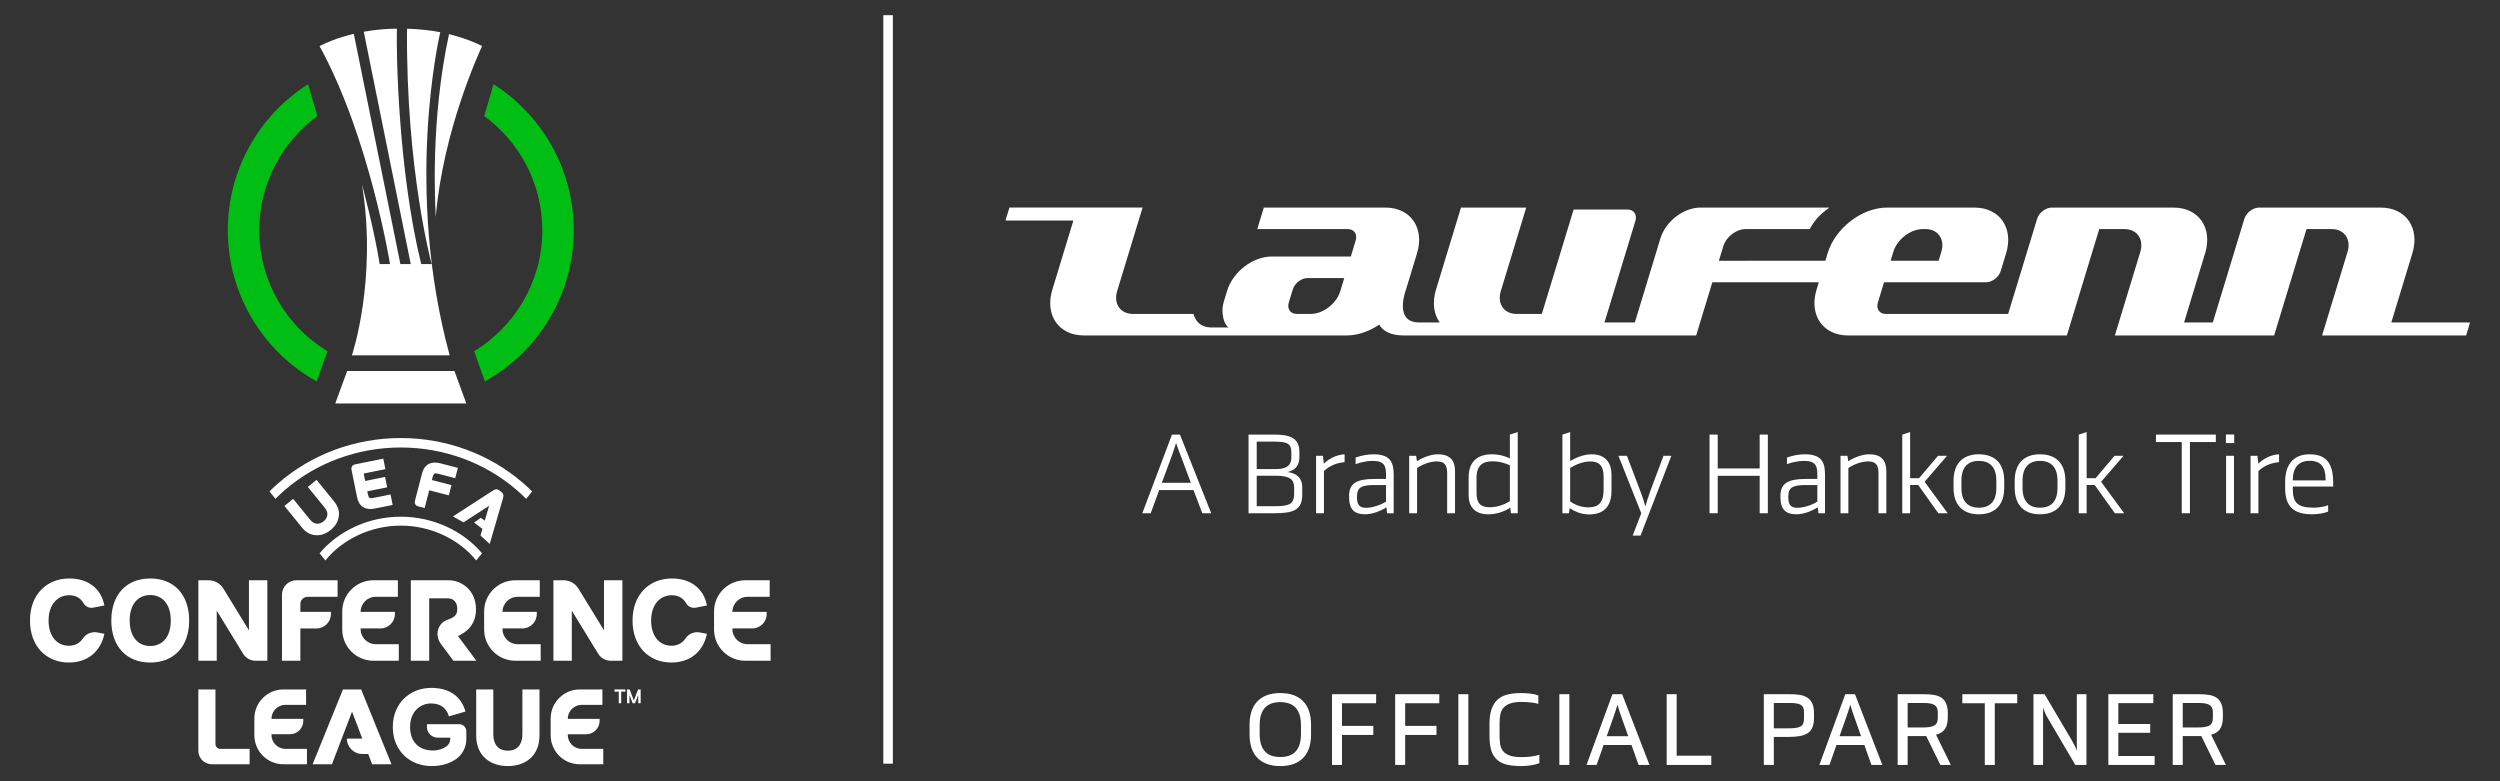 <svg xmlns="http://www.w3.org/2000/svg" viewBox="0 0 272.126 85.039"><rect x="0" y="0" width="272.126" height="85.039" fill="#333333" stroke="none"/><defs><style>      .cls-1 {        fill: #00be14;      }      .cls-2 {        fill: #fff;      }    </style></defs><g><g id="_&#xB808;&#xC774;&#xC5B4;_1" data-name="&#xB808;&#xC774;&#xC5B4;_1"><g><rect class="cls-2" x="96.151" y="1.653" width="1.037" height="81.473"></rect><g><path class="cls-2" d="M37.786,40.386l-1.292,3.529h14.264l-1.289-3.529h-11.683ZM41.329,28.746c-.639-3.993-1.927-8.665-1.927-8.665,1.693,10.351-1.096,18.594-1.096,18.594h10.639c-4.935-18.125-1.171-34.474-1.026-35.167-.82-.184-2.509-.366-3.616-.382-.116,15.45,2.684,25.62,2.684,25.62h-1.139c-2.477-10.069-2.724-22.741-2.647-25.625-2.009.015-3.603.339-3.603.339l5.114,25.287h-1.13s-4.809-23.773-5.069-25.062c-1.91.454-3.13,1.032-3.731,1.328,5.448,9.927,7.674,23.735,7.674,23.735h-1.127ZM47.432,23.616c.796-9.441,4.728-17.883,5.039-18.605-1.454-.746-3.046-1.152-3.594-1.295-2.044,9.454-1.507,18.408-1.445,19.9"></path><path class="cls-1" d="M28.221,25.063c0-5.101,2.494-9.629,6.327-12.435l-1.017-3.46c-5.25,3.341-8.733,9.211-8.733,15.896,0,7.075,3.903,13.238,9.673,16.455l1.174-3.283c-4.448-2.705-7.424-7.598-7.424-13.173M53.722,9.168l-1.017,3.46c3.831,2.805,6.327,7.333,6.327,12.435,0,5.575-2.977,10.468-7.424,13.173l1.174,3.283c5.77-3.217,9.673-9.38,9.673-16.455,0-6.684-3.483-12.554-8.733-15.896"></path><path class="cls-2" d="M30.694,64.729v7.192h2.001v-3.516h1.758c.865,0,1.566-.701,1.566-1.566v-.235h-3.325v-.856c0-.433.351-.783.783-.783h3.27v-1.802h-4.489c-.865,0-1.565.701-1.565,1.566M16.353,62.968c-2.575,0-4.237,1.737-4.237,4.574s1.662,4.575,4.237,4.575,4.237-1.738,4.237-4.575-1.663-4.574-4.237-4.574M16.353,70.318c-1.25,0-2.237-.9-2.237-2.775s.988-2.774,2.237-2.774,2.237.9,2.237,2.774-.988,2.775-2.237,2.775M27.099,68.612l-2.791-4.552c-.342-.557-.948-.896-1.602-.896h-1.113v8.758h2.001v-5.449l2.882,4.702c.285.464.791.747,1.336.747h1.288v-8.758h-2.002v5.449ZM65.747,68.612l-2.791-4.552c-.342-.557-.948-.896-1.603-.896h-1.113v8.758h2.002v-5.449l2.882,4.702c.285.464.79.747,1.336.747h1.288v-8.758h-2.002v5.449ZM7.538,64.793c.704,0,1.232.296,1.552.862.213.375.642.573,1.065.489l1.209-.238c-.363-1.875-1.8-2.938-3.813-2.938-2.462,0-4.287,1.738-4.287,4.575s1.801,4.574,4.238,4.574c2.012,0,3.45-1.174,3.862-3.125l-.748-.147c-.611-.12-1.243.129-1.588.646-.322.481-.826.8-1.527.8-1.263,0-2.213-.987-2.213-2.75s1-2.75,2.25-2.75M73.126,64.793c.704,0,1.232.296,1.552.862.212.375.641.573,1.065.489l1.208-.238c-.362-1.875-1.799-2.938-3.812-2.938-2.462,0-4.287,1.738-4.287,4.575s1.8,4.574,4.238,4.574c2.012,0,3.45-1.174,3.861-3.125l-.748-.147c-.61-.12-1.242.129-1.588.646-.321.481-.826.8-1.526.8-1.263,0-2.213-.987-2.213-2.75s1-2.75,2.25-2.75M49.874,69.222c.783-.351,1.937-1.125,1.937-2.905,0-1.244-.555-1.995-1.021-2.406-.538-.475-1.243-.748-1.937-.748h-4.136v8.758h2.001v-6.789h2.001s.143-.003.236.014c.257.048.819.252.819,1.129,0,.636-.247.906-1.102,1.204-.549.192-.942.672-1.031,1.287-.069.474.075.954.362,1.339l1.349,1.816h2.498l-1.985-2.673c-.007-.009-.004-.022.007-.027M39.255,68.481v-.076h2.162c.866,0,1.566-.701,1.566-1.566v-.235h-3.728c0-.906.734-1.639,1.639-1.639h2.415v-1.802h-2.657c-1.877,0-3.399,1.521-3.399,3.399v1.961c0,1.877,1.521,3.399,3.399,3.399h2.757v-1.802h-2.515c-.905,0-1.639-.734-1.639-1.639M54.699,68.481v-.076h2.163c.865,0,1.566-.701,1.566-1.566v-.235h-3.729c0-.906.734-1.639,1.639-1.639h2.415v-1.802h-2.657c-1.877,0-3.399,1.521-3.399,3.399v1.961c0,1.877,1.522,3.399,3.399,3.399h2.757v-1.802h-2.514c-.906,0-1.639-.734-1.639-1.639M81.364,70.12c-.905,0-1.639-.734-1.639-1.639v-.076h2.163c.865,0,1.566-.701,1.566-1.566v-.235h-3.729c0-.906.735-1.639,1.639-1.639h2.415v-1.802h-2.657c-1.877,0-3.399,1.521-3.399,3.399v1.961c0,1.877,1.522,3.399,3.399,3.399h2.757v-1.802h-2.515Z"></path><path class="cls-2" d="M35.224,56.748c-.236.192-.511.285-.754.257-.307-.035-.494-.161-.799-.538l-1.762-2.166-.95.772,1.919,2.361c.408.5.873.767,1.42.818.065.005.129.009.193.01.531.004,1.024-.183,1.502-.57.532-.434.825-.94.893-1.544.063-.547-.104-1.057-.511-1.558l-1.918-2.36-.95.771,1.761,2.167c.307.377.392.586.363.894-.022.243-.17.493-.407.686M43.626,57.214c3.333,0,6.404,1.545,8.209,3.792l.631-.778c-1.988-2.377-5.247-3.985-8.84-3.985s-6.851,1.608-8.839,3.985l.63.778c1.806-2.247,4.877-3.792,8.209-3.792M31.013,53.336c3.456-2.983,7.936-4.626,12.614-4.626s9.158,1.643,12.614,4.626c.36.31.703.633,1.032.965l.651-.804c-.323-.323-.66-.636-1.011-.94-3.642-3.145-8.36-4.876-13.286-4.876s-9.643,1.731-13.286,4.876c-.35.302-.687.616-1.01.94l.651.804c.329-.333.672-.655,1.031-.965M54.76,54.206c.057-.176.1-.436-.196-.663l-.187-.144c-.292-.225-.523-.129-.692-.019l-4.38,2.835,1.145.647,2.792-1.805-.481,1.623-.423-.318-.731.524.908.679-.211.728,1.002.918,1.454-5.003ZM41.721,49.924l-3.077.625c-.141.029-.252.099-.321.204-.07.105-.092.234-.063.375l.613,3.021c.1.491.32.846.655,1.052.221.137.487.204.793.204.156,0,.323-.018.498-.054l1.923-.39-.231-1.14-1.871.38c-.383.078-.508.035-.595-.395l-.066-.324,2.164-.439-.229-1.128-2.164.439-.164-.809,2.365-.481-.232-1.14ZM47.704,51.572l1.844.478.292-1.124-1.896-.491c-1.039-.269-1.751.12-2.004,1.096l-.774,2.988c-.036.139-.022.269.042.377.064.108.171.184.309.22l.704.182.499-1.933,2.134.553.288-1.112-2.134-.553.083-.319c.11-.424.236-.459.614-.361"></path><polygon class="cls-2" points="66.891 75.284 67.354 75.284 67.354 76.552 67.616 76.552 67.616 75.284 68.08 75.284 68.08 75.046 66.891 75.046 66.891 75.284"></polygon><polygon class="cls-2" points="69.454 75.046 68.995 76.25 68.536 75.046 68.253 75.046 68.253 76.552 68.519 76.552 68.519 75.649 68.864 76.552 69.125 76.552 69.471 75.649 69.471 76.552 69.736 76.552 69.736 75.046 69.454 75.046"></polygon><path class="cls-2" d="M29.548,79.991v-.07h2.011c.804,0,1.456-.652,1.456-1.456v-.219h-3.467c0-.843.683-1.524,1.524-1.524h2.246v-1.676h-2.471c-1.745,0-3.16,1.415-3.16,3.161v1.824c0,1.745,1.415,3.16,3.16,3.16h2.565v-1.675h-2.339c-.842,0-1.524-.683-1.524-1.524M63.324,81.516c-.842,0-1.524-.683-1.524-1.524v-.07h2.011c.805,0,1.457-.652,1.457-1.456v-.219h-3.467c0-.843.682-1.524,1.524-1.524h2.246v-1.676h-2.47c-1.746,0-3.161,1.415-3.161,3.161v1.824c0,1.745,1.415,3.16,3.161,3.16h2.564v-1.675h-2.339ZM23.452,80.992v-5.946h-1.862v6.68c0,.809.656,1.465,1.465,1.465h4.115v-1.676h-3.196c-.289,0-.522-.234-.522-.523M56.861,79.943c0,1.094-.559,1.769-1.582,1.769-1.025,0-1.583-.675-1.583-1.769v-4.897h-1.862v5.002c0,2.269,1.571,3.339,3.445,3.339s3.444-1.07,3.444-3.339v-5.002h-1.862v4.897ZM49.98,78.827h-3.509v.299c0,.646.524,1.17,1.17,1.17h1.369v.151c0,.322-.157.623-.423.805-.387.265-.884.441-1.458.441-1.422,0-2.491-.834-2.491-2.562s1.163-2.562,2.28-2.562c1.022,0,1.68.493,1.95,1.41l1.798-.528c-.423-1.539-1.622-2.574-3.725-2.574-2.257,0-4.184,1.623-4.184,4.254s1.904,4.254,4.207,4.254c1.103,0,1.946-.269,2.643-.735.732-.49,1.152-1.329,1.152-2.21v-.833c0-.431-.349-.781-.78-.781M37.331,75.046l-3.304,8.145h2.106l2.187-5.725,1.119,2.93h-1.678c0,.925.75,1.676,1.676,1.676h.643l.428,1.119h2.106l-3.304-8.145h-1.978Z"></path></g><path class="cls-2" d="M145.891,31.689c-.418,1.371-1.866,2.483-3.234,2.483h-1.511c-.684,0-1.067-.556-.861-1.243l.437-1.423c.206-.688.932-1.242,1.615-1.242h3.987l-.433,1.426ZM206.086,27.419c.418-1.371,1.864-2.483,3.229-2.483h.277c1.367,0,2.136,1.112,1.72,2.483l-.294.965h-5.225l.293-.965ZM260.294,35.099l2.295-7.538c.834-2.742-.703-4.966-3.439-4.966h-13.242c-.682,0-1.404.555-1.614,1.241l-3.429,11.263h-3.128l2.293-7.538c.837-2.742-.702-4.966-3.436-4.966h-13.244c-.682,0-1.407.555-1.614,1.241l-3.15,10.335-13.32.001c-.682,0-1.067-.556-.86-1.243l.675-2.204h11.088c.684,0,1.407-.556,1.615-1.24l.585-1.924c.836-2.742-.702-4.966-3.436-4.966h-9.53c-2.735,0-5.627,2.224-6.465,4.966l-.248.82-11.589.003.481-1.584h.001c.314-1.03,1.4-1.864,2.424-1.864h6.993c.546-1.068,1.26-1.714,2.118-2.337l.002-.005h-14.017v-.002c-1.847,0-3.799,1.502-4.363,3.353l-2.786,9.153h-3.305l3.364-11.051c.212-.688-.175-1.242-.859-1.242h-5.863l-3.462,11.366h-2.75c-1.367,0-2.137-1.111-1.715-2.483l2.766-9.095h-7.101l-2.725,8.951c-.424,1.395-.234,2.651.41,3.553h-2.269c-2.26,0-1.781-2.359-1.492-3.318.027-.078.058-.155.082-.235l1.213-3.984c.835-2.742-.703-4.966-3.437-4.966h-13.243l-.713,2.342h9.853c.683,0,1.068.557.86,1.241l-.531,1.745h-8.618c-2.047,0-4.219,1.667-4.845,3.726l-.347,1.138c-.081.274-.132.537-.153.791-.056,1.65.657,2.07.657,2.07h-1.754c-.632,0-1.649-.1-2.075-1.476h-6.583c-1.366,0-2.133-1.111-1.718-2.483l2.77-9.095h-14.497l-.429,1.415h7.393l-2.295,7.537c-.836,2.745.701,4.969,3.436,4.969h28.593c1.218,0,2.467-.444,3.555-1.177.39.647,1.161,1.177,2.648,1.177h31.852l1.762-5.79h11.59l-.251.821c-.836,2.745.703,4.969,3.436,4.969h23.814l3.526-11.578h2.75c1.367,0,2.135,1.112,1.719,2.483l-2.769,9.095h17.334l3.525-11.578h2.75c1.366,0,2.137,1.112,1.718,2.483l-2.771,9.095h15.676l.429-1.416h-8.569Z"></path><g><path class="cls-2" d="M142.708,79.948c0,1.115-.287,1.967-.862,2.556-.575.589-1.403.883-2.484.883s-1.909-.294-2.484-.883-.862-1.441-.862-2.556v-1.068c0-1.109.287-1.959.862-2.551.575-.592,1.403-.888,2.484-.888s1.909.296,2.484.888c.575.592.862,1.442.862,2.551v1.068ZM141.61,78.941c0-.458-.053-.847-.159-1.165-.106-.318-.257-.577-.452-.775-.195-.198-.431-.344-.708-.436-.277-.093-.587-.139-.929-.139-.343,0-.652.046-.929.139-.277.092-.513.238-.708.436-.195.199-.346.457-.452.775-.106.318-.159.707-.159,1.165v.945c0,.459.053.847.159,1.165s.257.578.452.78c.195.202.431.347.708.436.277.089.587.133.929.133.342,0,.652-.044.929-.133.277-.089.513-.234.708-.436.195-.202.345-.462.452-.78.106-.318.159-.707.159-1.165v-.945Z"></path><path class="cls-2" d="M149.792,75.564v.985h-3.716v2.464h3.408v.986h-3.408v3.264h-1.088v-7.699h4.804Z"></path><path class="cls-2" d="M156.669,75.564v.985h-3.716v2.464h3.408v.986h-3.408v3.264h-1.088v-7.699h4.804Z"></path><path class="cls-2" d="M159.831,83.263h-1.088v-7.699h1.088v7.699Z"></path><path class="cls-2" d="M167.448,76.621c-.205-.068-.479-.121-.821-.159-.343-.038-.678-.056-1.006-.056-.541,0-.968.061-1.283.185-.315.123-.554.289-.719.498-.164.209-.27.454-.318.734-.048.281-.072.575-.072.883v1.345c0,.322.019.626.056.914s.135.539.293.754c.158.215.395.385.714.508.318.123.758.185,1.319.185.274,0,.58-.016.919-.046.339-.031.683-.101,1.032-.21v.914c-.151.062-.315.113-.493.154s-.356.073-.534.097-.352.041-.523.051c-.171.01-.325.015-.462.015-.63,0-1.162-.058-1.597-.174s-.787-.304-1.057-.565c-.27-.26-.465-.599-.585-1.016s-.18-.931-.18-1.54v-1.252c0-.643.072-1.182.215-1.617.144-.434.357-.783.641-1.047.284-.263.638-.452,1.063-.565.424-.113.92-.169,1.488-.169.349,0,.691.019,1.027.056.335.038.63.104.883.2v.924Z"></path><path class="cls-2" d="M170.825,83.263h-1.088v-7.699h1.088v7.699Z"></path><path class="cls-2" d="M179.551,83.263h-1.191l-.77-2.166h-3.039l-.76,2.166h-1.099l2.823-7.699h1.057l2.977,7.699ZM174.89,80.132h2.341l-.708-2.002c-.089-.239-.169-.47-.241-.693-.072-.223-.145-.467-.221-.734-.075.267-.151.513-.226.739-.075.226-.154.455-.236.688l-.708,2.002Z"></path><path class="cls-2" d="M182.507,75.564v6.693h3.767v1.006h-4.856v-7.699h1.088Z"></path><path class="cls-2" d="M191.993,75.564h2.813c.411,0,.778.026,1.104.077.325.051.602.152.831.303s.406.363.529.636.185.63.185,1.067v.483c0,.418-.055.76-.164,1.027-.11.267-.279.479-.508.636-.229.158-.52.267-.872.329-.353.061-.772.092-1.258.092h-1.571v3.049h-1.088v-7.699ZM193.081,76.519v2.762h1.519c.363,0,.659-.017.888-.051.229-.034.409-.092.539-.174s.219-.193.267-.334c.048-.14.072-.32.072-.539v-.647c0-.185-.022-.342-.067-.472-.045-.13-.123-.234-.236-.313-.113-.079-.267-.137-.462-.174s-.443-.057-.744-.057h-1.776Z"></path><path class="cls-2" d="M204.897,83.263h-1.191l-.77-2.166h-3.039l-.76,2.166h-1.099l2.823-7.699h1.057l2.977,7.699ZM200.236,80.132h2.341l-.708-2.002c-.089-.239-.169-.47-.241-.693-.072-.222-.145-.467-.221-.734-.075.267-.151.513-.226.739-.075.226-.154.455-.236.688l-.708,2.002Z"></path><path class="cls-2" d="M206.56,75.564h2.844c.411,0,.776.026,1.098.077.322.051.595.152.821.303.226.151.399.363.518.636s.18.63.18,1.067v.39c0,.575-.104,1.013-.313,1.314-.209.301-.532.51-.97.626l1.611,3.285h-1.139l-1.54-3.141h-2.022v3.141h-1.088v-7.699ZM207.648,76.519v2.669h1.519c.349,0,.636-.017.862-.051.226-.034.406-.092.539-.174s.227-.193.282-.334c.054-.14.082-.32.082-.539v-.554c0-.363-.111-.623-.334-.78-.223-.157-.614-.236-1.176-.236h-1.776Z"></path><path class="cls-2" d="M213.602,76.55v-.986h5.974v.986h-2.443v6.714h-1.088v-6.714h-2.443Z"></path><path class="cls-2" d="M227.111,83.263h-1.211l-3.008-5.112c-.096-.157-.186-.332-.272-.523s-.163-.387-.231-.585v6.221h-1.047v-7.699h1.211l3.018,5.112c.103.178.197.356.282.534.085.178.155.352.21.523v-6.17h1.047v7.699Z"></path><path class="cls-2" d="M234.389,75.564v.975h-3.808v2.269h3.47v.955h-3.47v2.526h3.952v.975h-5.04v-7.699h4.897Z"></path><path class="cls-2" d="M236.504,75.564h2.844c.411,0,.776.026,1.098.077.322.051.595.152.821.303.226.151.399.363.518.636s.18.63.18,1.067v.39c0,.575-.104,1.013-.313,1.314-.209.301-.532.51-.97.626l1.611,3.285h-1.139l-1.54-3.141h-2.022v3.141h-1.088v-7.699ZM237.592,76.519v2.669h1.519c.349,0,.636-.017.862-.051.226-.034.406-.092.539-.174s.227-.193.282-.334c.054-.14.082-.32.082-.539v-.554c0-.363-.111-.623-.334-.78-.223-.157-.614-.236-1.176-.236h-1.776Z"></path></g><g><path class="cls-2" d="M129.626,52.556l-1.106-2.957c-.184-.479-.32-.822-.504-1.38-.148.502-.308.97-.479,1.438l-1.073,2.899h3.162ZM131.842,55.867h-.97l-.959-2.523h-3.734l-.925,2.523h-.913l3.23-8.562h.868l3.403,8.562Z"></path><path class="cls-2" d="M136.794,51.781v3.322h1.941c1.643,0,2.135-.251,2.135-1.382v-.629c0-.877-.433-1.311-1.998-1.311h-2.079ZM136.794,48.069v2.992h2.021c1.028,0,1.747-.251,1.747-1.256v-.582c0-.935-.434-1.154-1.918-1.154h-1.85ZM135.904,47.305h2.762c1.69,0,2.774.309,2.774,1.908v.523c0,.719-.251,1.405-1.291,1.643,1.119.15,1.6.777,1.6,1.612v.843c0,1.644-.869,2.032-3.038,2.032h-2.807v-8.562Z"></path><path class="cls-2" d="M146.36,50.307c-.822.069-1.655.378-2.249.97v4.59h-.855v-6.256h.752l.092.867c.388-.399,1.198-.97,2.26-1.028v.856Z"></path><path class="cls-2" d="M150.868,52.797h-1.266c-1.474,0-1.895.296-1.895,1.268v.09c0,.811.307,1.12.981,1.12.685,0,1.621-.308,2.18-.674v-1.804ZM150.984,55.867l-.069-.639c-.48.298-1.418.753-2.318.753-1.188,0-1.746-.558-1.746-1.827v-.193c0-1.358.856-1.826,2.738-1.826h1.279v-.457c0-.949-.159-1.508-1.448-1.508-.56,0-1.257.127-1.862.354v-.719c.663-.24,1.336-.354,1.965-.354,1.964,0,2.18,1.062,2.18,2.272v4.144h-.719Z"></path><path class="cls-2" d="M157.525,55.867v-4.35c0-.901-.285-1.29-1.12-1.29-.661,0-1.462.251-2.156.719v4.921h-.856v-6.256h.753l.09.593c.605-.388,1.496-.753,2.262-.753,1.359,0,1.884.674,1.884,1.85v4.567h-.856Z"></path><path class="cls-2" d="M164.351,50.65c-.423-.206-1.086-.434-1.897-.434-.97,0-1.734.365-1.734,1.805v1.653c0,1.144.489,1.541,1.438,1.541.753,0,1.587-.26,2.193-.672v-3.893ZM159.862,53.904v-1.94c0-1.828,1.086-2.512,2.523-2.512.823,0,1.519.218,1.965.446v-2.593l.856-.274v8.837h-.742l-.069-.616c-.515.365-1.405.73-2.386.73-1.438,0-2.148-.798-2.148-2.077"></path><path class="cls-2" d="M170.912,54.578c.732.547,1.554.65,1.976.65,1.152,0,1.667-.571,1.667-1.918v-1.393c0-1.242-.491-1.689-1.474-1.689-.764,0-1.599.355-2.17.707v3.643ZM175.412,51.655v1.758c0,1.908-1.028,2.582-2.444,2.582-.88,0-1.586-.343-2.112-.684l-.069.558h-.719v-8.562l.843-.275v3.152c.48-.285,1.382-.732,2.352-.732,1.52,0,2.148.97,2.148,2.204"></path><path class="cls-2" d="M178.573,58.299h-.856l.936-2.431-2.487-6.257h.924l1.495,3.94c.195.502.33.925.515,1.576.193-.672.343-1.142.513-1.61l1.461-3.905h.856l-3.356,8.689Z"></path><polygon class="cls-2" points="192.431 55.867 191.541 55.867 191.541 51.792 186.974 51.792 186.974 55.867 186.084 55.867 186.084 47.305 186.974 47.305 186.974 50.992 191.541 50.992 191.541 47.305 192.431 47.305 192.431 55.867"></polygon><g><path class="cls-2" d="M197.818,52.797h-1.266c-1.474,0-1.895.296-1.895,1.268v.09c0,.811.307,1.12.98,1.12.685,0,1.622-.308,2.18-.674v-1.804ZM197.934,55.867l-.069-.639c-.48.298-1.416.753-2.317.753-1.189,0-1.747-.558-1.747-1.827v-.193c0-1.358.856-1.826,2.738-1.826h1.279v-.457c0-.949-.158-1.508-1.448-1.508-.56,0-1.257.127-1.862.354v-.719c.663-.24,1.337-.354,1.965-.354,1.964,0,2.181,1.062,2.181,2.272v4.144h-.719Z"></path><path class="cls-2" d="M204.473,55.867v-4.35c0-.901-.285-1.29-1.118-1.29-.663,0-1.462.251-2.159.719v4.921h-.856v-6.256h.753l.092.593c.605-.388,1.494-.753,2.26-.753,1.358,0,1.884.674,1.884,1.85v4.567h-.856Z"></path></g><polygon class="cls-2" points="207.919 52.054 208.889 52.054 210.956 49.612 211.939 49.612 209.494 52.442 212.007 55.867 210.99 55.867 208.799 52.796 207.919 52.796 207.919 55.867 207.063 55.867 207.063 47.305 207.919 47.031 207.919 52.054"></polygon><g><path class="cls-2" d="M217.303,52.318c0-1.45-.684-2.148-1.907-2.148-1.208,0-1.895.697-1.895,2.148v.798c0,1.427.674,2.147,1.895,2.147,1.244,0,1.907-.719,1.907-2.147v-.798ZM218.16,53.105c0,1.837-.983,2.876-2.764,2.876-1.769,0-2.752-1.039-2.752-2.876v-.777c0-1.839.983-2.878,2.752-2.878,1.781,0,2.764,1.039,2.764,2.878v.777Z"></path><path class="cls-2" d="M223.958,52.318c0-1.45-.684-2.148-1.906-2.148-1.21,0-1.895.697-1.895,2.148v.798c0,1.427.674,2.147,1.895,2.147,1.245,0,1.906-.719,1.906-2.147v-.798ZM224.815,53.105c0,1.837-.981,2.876-2.762,2.876-1.77,0-2.751-1.039-2.751-2.876v-.777c0-1.839.981-2.878,2.751-2.878,1.781,0,2.762,1.039,2.762,2.878v.777Z"></path></g><polygon class="cls-2" points="227.132 52.054 228.102 52.054 230.168 49.612 231.151 49.612 228.707 52.442 231.218 55.867 230.203 55.867 228.01 52.796 227.132 52.796 227.132 55.867 226.276 55.867 226.276 47.305 227.132 47.031 227.132 52.054"></polygon><polygon class="cls-2" points="234.677 47.305 241.195 47.305 241.195 48.116 238.375 48.116 238.375 55.867 237.484 55.867 237.484 48.116 234.677 48.116 234.677 47.305"></polygon><path class="cls-2" d="M242.313,49.612h.856v6.256h-.856v-6.256ZM243.193,48.23h-.903v-.935h.903v.935Z"></path><g><path class="cls-2" d="M248.077,50.307c-.822.069-1.655.378-2.249.97v4.59h-.856v-6.256h.753l.092.867c.388-.399,1.2-.97,2.26-1.028v.856Z"></path><path class="cls-2" d="M253.146,52.237c0-1.29-.41-2.078-1.758-2.078-1.21,0-1.815.788-1.815,2.078v.057h3.573v-.057ZM249.572,52.957v.273c0,1.541.56,2.032,2.318,2.032.433,0,1.176-.113,1.53-.272v.697c-.526.214-1.222.294-1.76.294-2.077,0-2.921-.936-2.921-2.865v-.684c0-2.101,1.142-2.981,2.638-2.981,1.609,0,2.59.719,2.59,3.071v.435h-4.395Z"></path></g></g></g></g></g></svg>